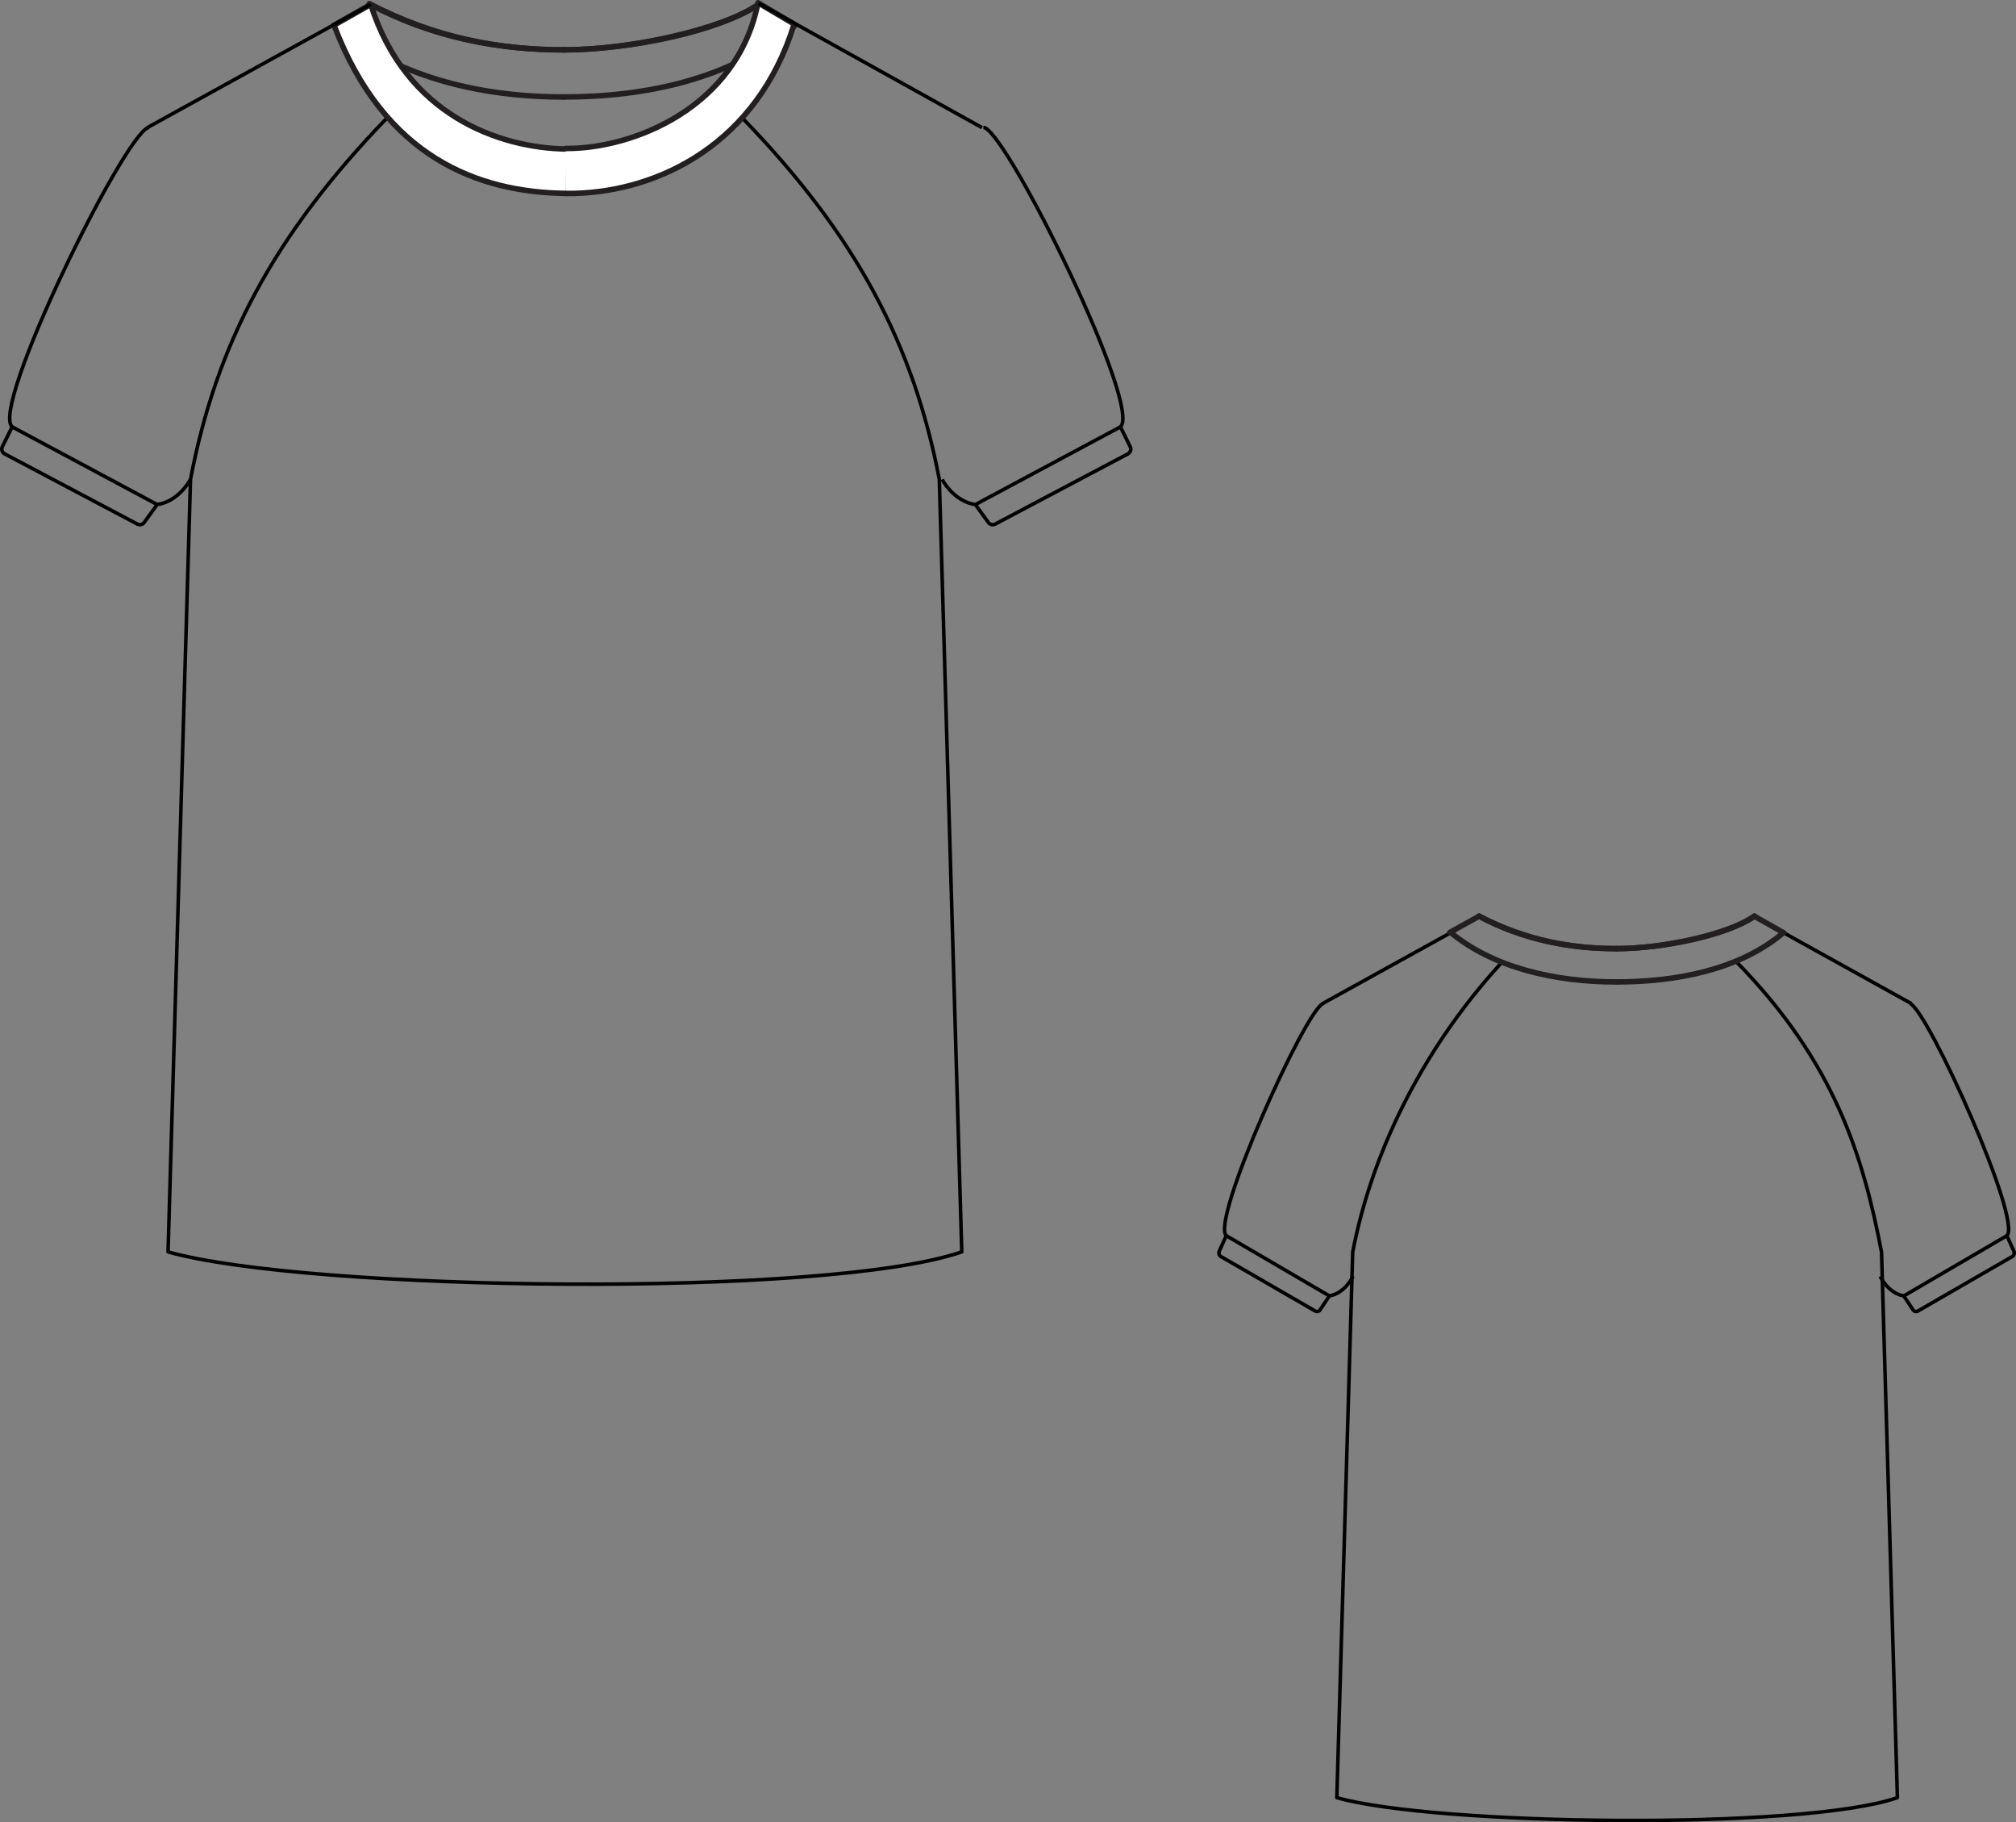 
<svg id="uuid-54bd24fb-404e-459b-a729-32548a020397" xmlns="http://www.w3.org/2000/svg" viewBox="0 0 368.04 332.61"><rect x="0" y="0" width="368.04" height="332.61" fill="#808080" stroke="none"/><path d="m70.68,21.5c-20.7,21.4-31.2,41.3-35.9,66l-4.1,141c25.4,7.2,120.3,8.5,144.9,0l-4.1-141h0c-4.7-24.6-15.2-44.5-35.8-65.8" style="fill:none; stroke:#020202; stroke-linejoin:round; stroke-width:.65px;"/><path id="uuid-d040bce0-7656-4149-ac36-9b61cdb6993e" d="m103.08,9.1c11.9,0,29.1-3.8,35.6-8.4h0" style="fill:none; stroke:#231f20; stroke-linecap:round; stroke-linejoin:round;"/><path id="uuid-a5cebf50-cd27-4256-811d-d3d664b2056a" d="m67.48.7c12.2,6.3,23.8,8.4,35.6,8.4" style="fill:none; stroke:#231f20; stroke-linecap:round; stroke-linejoin:round;"/><path id="uuid-53492fc2-a054-4f6f-95cd-9d0609142efa" d="m60.98,4.6h0c11,9.1,25.9,13.1,41.9,13.1" style="fill:none; stroke:#231f20; stroke-linecap:round; stroke-linejoin:round;"/><path id="uuid-d36e2bf7-d384-4e64-83eb-8d392cfd1845" d="m102.88,17.7c15.2,0,30.6-3.3,42.2-13" style="fill:none; stroke:#231f20; stroke-linecap:round; stroke-linejoin:round;"/><path id="uuid-3f25e249-50ce-4477-9611-54c0bd448e44" d="m102.88,9.1c-11.7,0-24-2.2-35.5-8.4" style="fill:none; stroke:#231f20; stroke-linecap:round; stroke-linejoin:round;"/><path id="uuid-771aefc0-eda6-4c98-a3aa-fbd92d958f7f" d="m138.58.7c-7.1,5-23.7,8.4-35.7,8.4" style="fill:none; stroke:#231f20; stroke-linecap:round; stroke-linejoin:round;"/><path id="uuid-16bcaa3a-26c7-4c60-9ba4-7073dca3c21d" d="m103.28,35.3c-15.9-.2-33.1-6.5-42.3-30.7l6.7-3.8c6.4,20.2,23.4,26.2,35.7,26.4" style="fill:#fff; stroke:#231f20; stroke-linecap:round; stroke-linejoin:round;"/><path id="uuid-b8dc91db-3351-4d22-a852-957be14af430" d="m103.28,35.3h1.6c15.6-.4,33.4-9.2,40.1-30.9l-6.6-3.9c-3.8,19.2-22.9,26.7-35.1,26.6" style="fill:#fff; stroke:#231f20; stroke-linecap:round; stroke-linejoin:round;"/><line id="uuid-e9fc5121-e6c7-487c-8f22-74071b712ffe" x1="26.88" y1="23.3" x2="67.68" y2=".8" style="fill:none; stroke:#020202; stroke-linejoin:round; stroke-width:.65px;"/><line id="uuid-3f9c6149-a85d-4190-b06a-f68f34aa3180" x1="138.48" y1=".6" x2="179.28" y2="23.3" style="fill:none; stroke:#020202; stroke-linejoin:round; stroke-width:.65px;"/><path d="m274,175.84c-14.83,16.24-23.73,35.31-27.05,52.69l-2.9,99.59c17.94,5.09,84.97,6,102.34,0l-2.9-99.59h0c-3.39-17.66-8.62-34.68-26.42-52.9" style="fill:none; stroke:#020202; stroke-linejoin:round; stroke-width:.65px;"/><path id="uuid-71b02378-c549-4edc-86c3-b2fd18f27bda" d="m264.68,170.33l-23.24,12.85" style="fill:none; stroke:#020202; stroke-linejoin:round; stroke-width:.65px;"/><path id="uuid-1b03d5ef-741f-42a7-abe2-9c80d24dc9d9" d="m348.94,183.18h0l-23.17-12.85" style="fill:none; stroke:#020202; stroke-linejoin:round; stroke-width:.65px;"/><path id="uuid-b6b6f7f1-a85f-4931-b206-2f0ff1b333ff" d="m295.19,173.15c8.4,0,20.55-2.68,25.14-5.93h0" style="fill:none; stroke:#231f20; stroke-linecap:round; stroke-linejoin:round;"/><path id="uuid-dce4e676-9e5d-4a3a-b8fe-5f187c7bff51" d="m270.04,167.22c8.62,4.45,16.81,5.93,25.14,5.93" style="fill:none; stroke:#231f20; stroke-linecap:round; stroke-linejoin:round;"/><line id="uuid-7bd46deb-a754-465c-96d8-e675a4051c11" x1="270.04" y1="167.22" x2="264.68" y2="170.19" style="fill:none; stroke:#231f20; stroke-linecap:round; stroke-linejoin:round;"/><line id="uuid-1ff11ff1-ef20-4814-b565-d389444ac6d2" x1="325.63" y1="170.26" x2="320.26" y2="167.22" style="fill:none; stroke:#231f20; stroke-linecap:round; stroke-linejoin:round;"/><path id="uuid-c7c344df-7cec-4546-a458-b01a693f3203" d="m264.82,170.19h0c7.77,6.43,19,9.04,30.23,9.04" style="fill:none; stroke:#231f20; stroke-linecap:round; stroke-linejoin:round;"/><path id="uuid-f843d48e-8111-4059-9a05-29ba1d379e99" d="m295.05,179.23c10.74,0,22.39-2.12,30.51-8.97" style="fill:none; stroke:#231f20; stroke-linecap:round; stroke-linejoin:round;"/><path id="uuid-443e06bb-80a7-4c0d-882c-4a3f6a33c2e6" d="m295.05,173.15c-8.26,0-16.95-1.55-25.07-5.93" style="fill:none; stroke:#231f20; stroke-linecap:round; stroke-linejoin:round;"/><path id="uuid-72c5e8d8-df26-4239-9e8b-b208ddd17660" d="m320.26,167.22c-5.01,3.53-16.74,5.93-25.21,5.93" style="fill:none; stroke:#231f20; stroke-linecap:round; stroke-linejoin:round;"/><g><path id="uuid-e7b94495-665e-4450-8fba-84dc5da6aa53" d="m179.53,23.3h.23c4.65,1.94,28.8,51.05,24.78,54.61l1.77,3.58c.26.47.1,1.05-.36,1.33l-24.21,12.81c-.47.28-1.07.13-1.35-.33l-2.32-3.2c-4.02-.59-6.07-4.59-6.07-4.59" style="fill:none; stroke:#020202; stroke-linejoin:round; stroke-width:.65px;"/><line x1="204.55" y1="77.91" x2="178.07" y2="92.09" style="fill:none; stroke:#020202; stroke-linejoin:round; stroke-width:.65px;"/></g><g><path id="uuid-b84af0bc-fa91-481d-8ac6-ff831f4b3643" d="m27.23,23.3h-.23c-4.65,1.94-28.8,51.05-24.78,54.61l-1.77,3.58c-.26.47-.1,1.05.36,1.33l24.21,12.81c.47.28,1.07.13,1.35-.33l2.32-3.2c4.02-.59,6.07-4.59,6.07-4.59" style="fill:none; stroke:#020202; stroke-linejoin:round; stroke-width:.65px;"/><line x1="2.21" y1="77.91" x2="28.69" y2="92.09" style="fill:none; stroke:#020202; stroke-linejoin:round; stroke-width:.65px;"/></g><g><path id="uuid-413d4da7-0c7d-4716-b886-d4a68b1d48be" d="m348.59,183.19h.16c3.31,1.51,20.47,39.59,17.62,42.35l1.26,2.77c.18.36.07.82-.26,1.03l-17.21,9.94c-.33.22-.76.1-.96-.26l-1.65-2.49c-2.86-.46-4.31-3.56-4.31-3.56" style="fill:none; stroke:#020202; stroke-linejoin:round; stroke-width:.65px;"/><line x1="366.38" y1="225.54" x2="347.55" y2="236.54" style="fill:none; stroke:#020202; stroke-linejoin:round; stroke-width:.65px;"/></g><g><path id="uuid-6d121be6-b263-4ed7-b918-2d3d437825c5" d="m241.65,183.19h-.16c-3.31,1.51-20.47,39.59-17.62,42.35l-1.26,2.77c-.18.36-.07.82.26,1.03l17.21,9.94c.33.22.76.1.96-.26l1.65-2.49c2.86-.46,4.31-3.56,4.31-3.56" style="fill:none; stroke:#020202; stroke-linejoin:round; stroke-width:.65px;"/><line x1="223.86" y1="225.54" x2="242.69" y2="236.54" style="fill:none; stroke:#020202; stroke-linejoin:round; stroke-width:.65px;"/></g></svg>